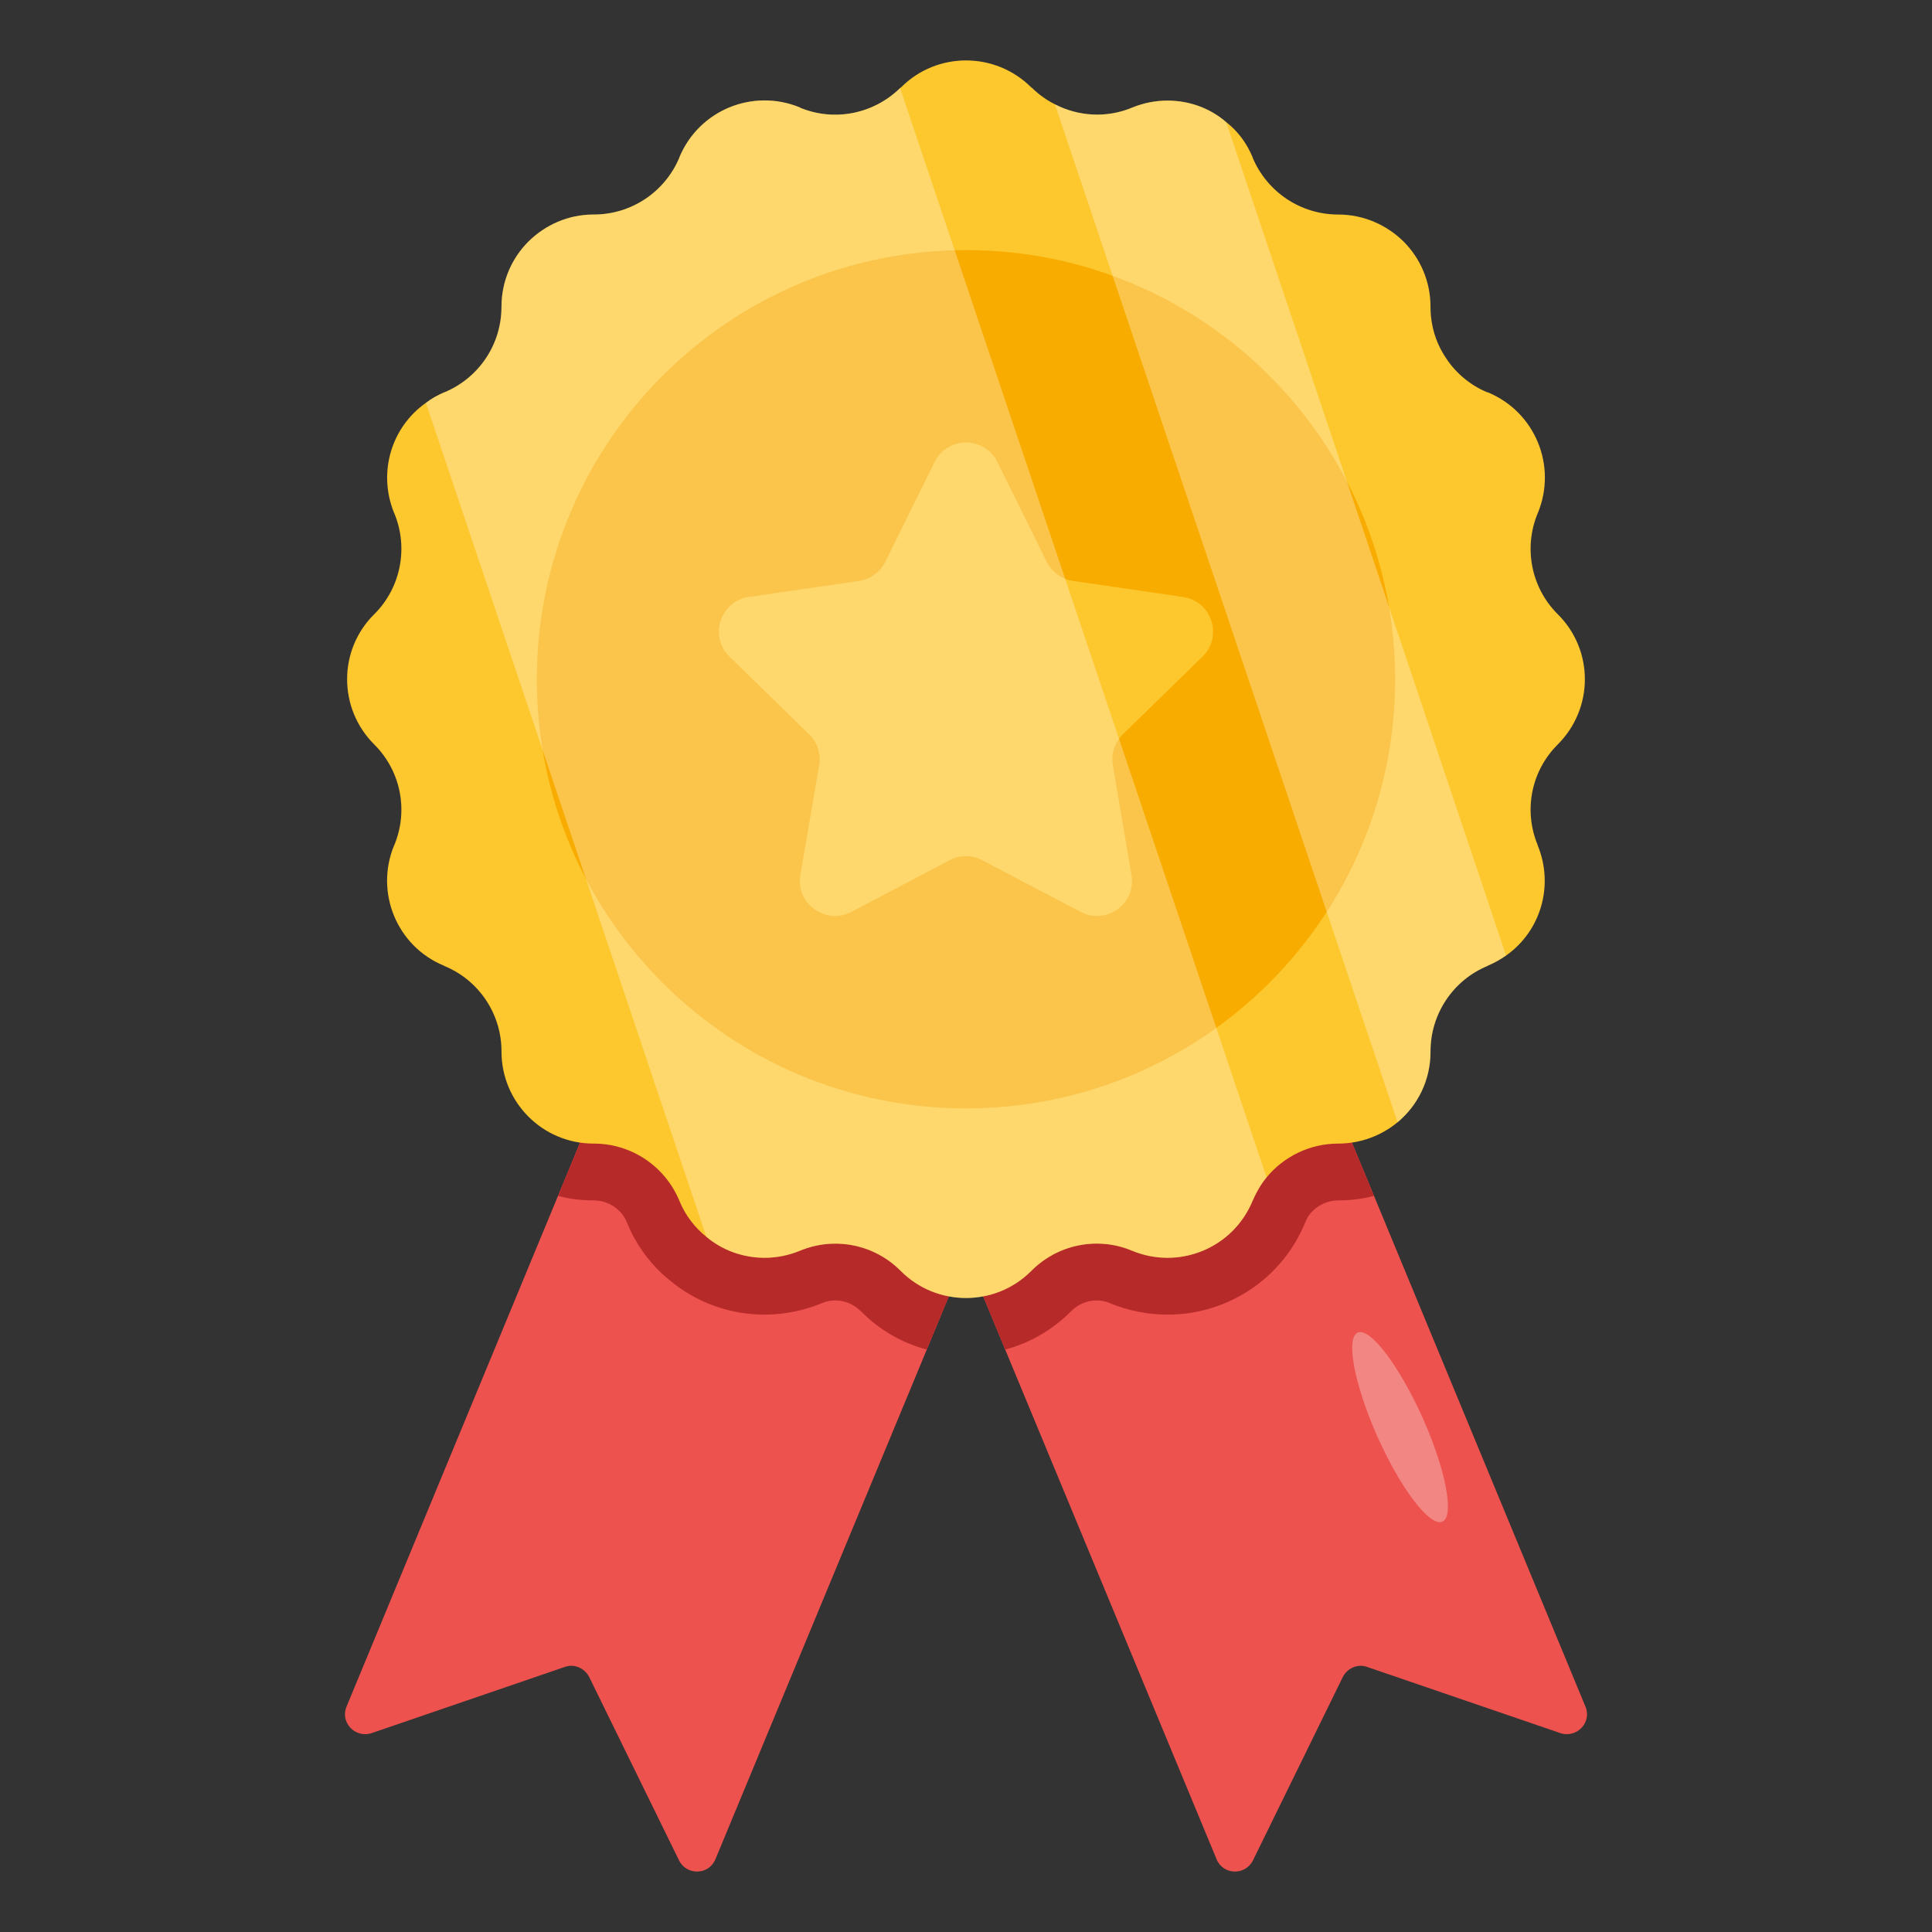<svg width="51" height="51" viewBox="0 0 51 51" fill="none" xmlns="http://www.w3.org/2000/svg">
<rect x="0" y="0" width="51" height="51" fill="#333333" stroke="none"/>
<path d="M41.19 45.75L36.09 44.003C35.842 43.913 35.565 44.033 35.445 44.273L33.075 49.11C32.872 49.515 32.288 49.5 32.115 49.08L26.535 35.625L23.467 28.215L33.21 24.18L36.27 31.568L41.85 45.045C42.03 45.465 41.625 45.893 41.19 45.75Z" fill="#ED524E"/>
<path d="M36.27 31.568C35.962 31.65 35.648 31.688 35.325 31.688C35.04 31.688 34.777 31.815 34.59 32.033C34.552 32.078 34.5 32.153 34.447 32.288C33.84 33.75 32.415 34.703 30.817 34.703C30.3 34.703 29.782 34.598 29.302 34.403C29.19 34.35 29.07 34.328 28.95 34.328C28.702 34.328 28.47 34.425 28.29 34.598C27.795 35.1 27.187 35.453 26.535 35.625L23.467 28.215L33.21 24.18L36.27 31.568Z" fill="#B72A2A"/>
<path d="M27.532 28.215L24.465 35.625L18.885 49.08C18.712 49.5 18.127 49.515 17.925 49.11L15.555 44.273C15.435 44.033 15.157 43.913 14.91 44.003L9.81 45.75C9.375 45.893 8.97 45.465 9.15 45.045L14.73 31.568L17.79 24.18L27.532 28.215Z" fill="#ED524E"/>
<path d="M27.532 28.215L24.465 35.625C23.812 35.453 23.212 35.108 22.725 34.613C22.53 34.425 22.297 34.328 22.05 34.328C21.93 34.328 21.81 34.35 21.69 34.403C21.217 34.598 20.7 34.703 20.183 34.703C19.26 34.703 18.375 34.38 17.677 33.795C17.19 33.405 16.785 32.865 16.545 32.258C16.402 31.92 16.058 31.688 15.675 31.688C15.352 31.688 15.03 31.65 14.73 31.568L17.79 24.18L27.532 28.215Z" fill="#B72A2A"/>
<path d="M41.122 19.65L41.115 19.658C40.417 20.355 40.215 21.398 40.59 22.305V22.313C41.032 23.385 40.665 24.585 39.758 25.223C39.607 25.328 39.45 25.418 39.27 25.493L39.262 25.5C38.355 25.875 37.762 26.768 37.762 27.75V27.765C37.762 28.515 37.425 29.183 36.892 29.625C36.465 29.978 35.917 30.188 35.325 30.188C34.582 30.188 33.892 30.525 33.435 31.08C33.285 31.26 33.165 31.47 33.067 31.695C32.677 32.64 31.777 33.203 30.817 33.203C30.51 33.203 30.187 33.143 29.88 33.015C29.58 32.888 29.265 32.828 28.95 32.828C28.32 32.828 27.698 33.075 27.232 33.54L27.217 33.555C26.273 34.5 24.727 34.5 23.782 33.555L23.767 33.54C23.07 32.843 22.027 32.64 21.12 33.015C20.812 33.143 20.49 33.203 20.183 33.203C19.62 33.203 19.073 33.008 18.645 32.648C18.345 32.408 18.09 32.085 17.933 31.695C17.55 30.78 16.665 30.188 15.675 30.188H15.667C14.325 30.188 13.238 29.1 13.238 27.758V27.75C13.238 26.768 12.645 25.875 11.73 25.5L11.722 25.493C10.477 24.983 9.892 23.558 10.402 22.32L10.41 22.305C10.785 21.398 10.582 20.355 9.885 19.658L9.877 19.65C8.925 18.698 8.925 17.16 9.877 16.215L9.885 16.208C10.582 15.51 10.785 14.46 10.41 13.553L10.402 13.538C9.967 12.465 10.335 11.273 11.242 10.635C11.385 10.523 11.55 10.433 11.722 10.357H11.73C12.645 9.975 13.238 9.09 13.238 8.1C13.238 7.425 13.508 6.818 13.95 6.375C14.393 5.94 14.992 5.663 15.667 5.663H15.675C16.665 5.663 17.55 5.07 17.933 4.163V4.155C18.45 2.91 19.867 2.325 21.113 2.835L21.12 2.843C22.027 3.218 23.062 3.008 23.76 2.325C23.767 2.318 23.767 2.318 23.775 2.31H23.782C24.727 1.357 26.273 1.357 27.225 2.31H27.232C27.413 2.49 27.622 2.64 27.847 2.753C28.47 3.075 29.212 3.12 29.88 2.843C30.187 2.715 30.51 2.655 30.817 2.655C31.387 2.655 31.935 2.85 32.362 3.218L32.37 3.225C32.67 3.458 32.91 3.773 33.067 4.155V4.163C33.45 5.07 34.335 5.663 35.325 5.663C36 5.663 36.607 5.94 37.05 6.375C37.492 6.818 37.762 7.425 37.762 8.1C37.762 8.595 37.905 9.06 38.175 9.458C38.43 9.848 38.812 10.17 39.262 10.357H39.277C40.523 10.875 41.107 12.293 40.597 13.538L40.59 13.553C40.215 14.46 40.417 15.51 41.115 16.208L41.122 16.215C42.075 17.16 42.075 18.698 41.122 19.65Z" fill="#FDC72E"/>
<path d="M36.828 17.935C36.828 24.189 31.758 29.259 25.503 29.259C19.241 29.259 14.171 24.189 14.171 17.935C14.171 11.673 19.241 6.602 25.503 6.602C31.758 6.602 36.828 11.673 36.828 17.935Z" fill="#F9AC00"/>
<path d="M29.642 19.383C29.424 19.596 29.324 19.901 29.376 20.202L29.868 23.096C29.999 23.849 29.206 24.429 28.526 24.072L25.929 22.708C25.659 22.564 25.337 22.564 25.067 22.708L22.474 24.072C21.794 24.429 20.997 23.849 21.127 23.096L21.624 20.202C21.676 19.901 21.576 19.596 21.358 19.383L19.258 17.335C18.709 16.799 19.009 15.867 19.772 15.758L22.674 15.335C22.975 15.291 23.236 15.1 23.371 14.829L24.67 12.197C25.01 11.509 25.99 11.509 26.33 12.197L27.629 14.829C27.764 15.1 28.025 15.291 28.326 15.335L31.228 15.758C31.986 15.867 32.291 16.799 31.742 17.335L29.642 19.383Z" fill="#FDC72E"/>
<g opacity="0.3">
<path d="M33.435 31.08C33.285 31.26 33.165 31.471 33.067 31.695C32.677 32.64 31.777 33.203 30.817 33.203C30.51 33.203 30.187 33.143 29.88 33.015C29.58 32.888 29.265 32.828 28.95 32.828C28.32 32.828 27.697 33.075 27.232 33.54L27.217 33.555C26.272 34.501 24.727 34.501 23.782 33.555L23.767 33.54C23.07 32.843 22.027 32.64 21.12 33.015C20.812 33.143 20.49 33.203 20.182 33.203C19.62 33.203 19.072 33.008 18.645 32.648L11.242 10.635C11.385 10.523 11.55 10.433 11.722 10.358H11.73C12.645 9.975 13.237 9.09 13.237 8.1C13.237 7.425 13.507 6.818 13.95 6.375C14.392 5.94 14.992 5.663 15.667 5.663H15.675C16.665 5.663 17.55 5.07 17.932 4.163V4.156C18.45 2.91 19.867 2.325 21.112 2.835L21.12 2.843C22.027 3.218 23.062 3.008 23.76 2.325L33.435 31.08Z" fill="white"/>
<path d="M39.757 25.223C39.607 25.328 39.45 25.418 39.27 25.493L39.262 25.501C38.355 25.876 37.762 26.768 37.762 27.751V27.765C37.762 28.515 37.425 29.183 36.892 29.626L27.847 2.753C28.47 3.075 29.212 3.12 29.88 2.843C30.187 2.715 30.51 2.656 30.817 2.656C31.387 2.656 31.935 2.851 32.362 3.218L32.37 3.226L39.757 25.223Z" fill="white"/>
</g>
<g opacity="0.3">
<path d="M38.07 40.17C37.732 40.298 36.967 39.285 36.352 37.905C35.745 36.525 35.512 35.303 35.85 35.175C36.18 35.048 36.945 36.068 37.56 37.44C38.175 38.82 38.4 40.043 38.07 40.17Z" fill="white"/>
</g>
</svg>
